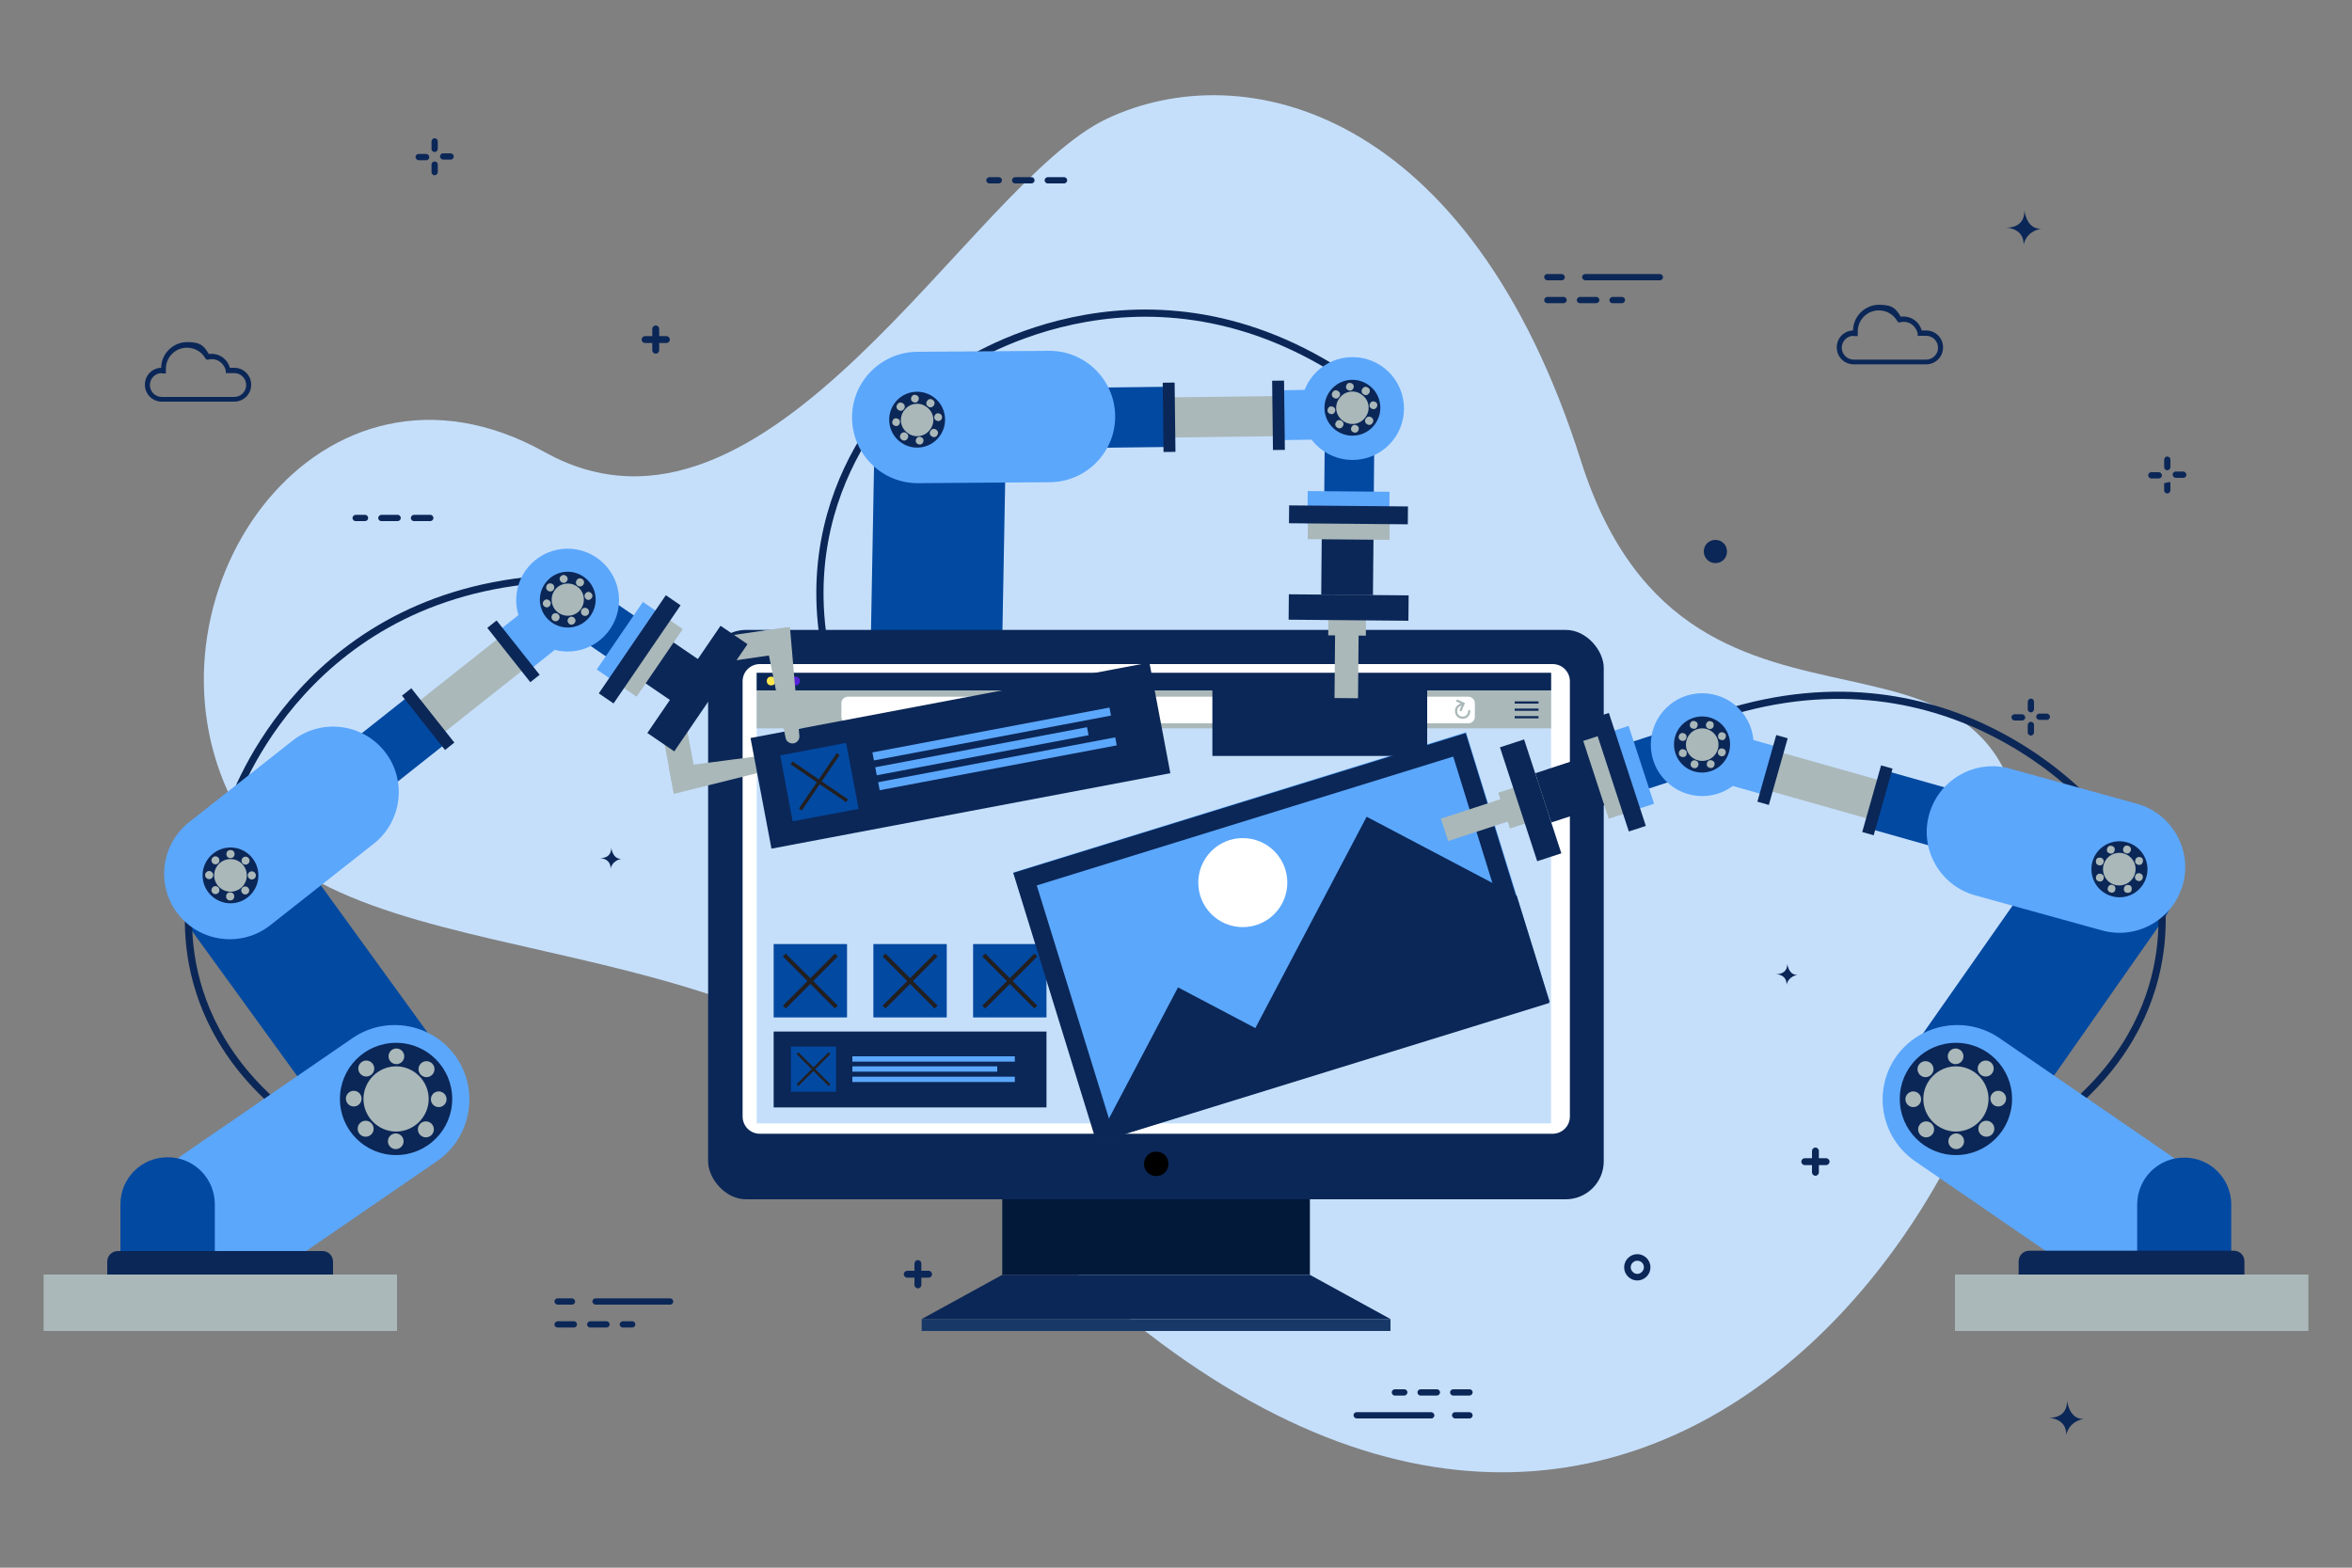 <svg id="eFvIkQps70m1" xmlns="http://www.w3.org/2000/svg" xmlns:xlink="http://www.w3.org/1999/xlink" viewBox="0 0 750 500" shape-rendering="geometricPrecision" text-rendering="geometricPrecision" project-id="8246669b172d481e900e8285a0b6ea32" export-id="e0c913d2d4bd4ac2bb210518114e062f" cached="false">
<rect x="0" y="0" width="750" height="500" fill="#808080" stroke="none"/>
<style><![CDATA[
#eFvIkQps70m63_tr {animation: eFvIkQps70m63_tr__tr 3000ms linear infinite normal forwards}@keyframes eFvIkQps70m63_tr__tr { 0% {transform: translate(349.827px,363.939px) rotate(0deg)} 50% {transform: translate(349.827px,363.939px) rotate(17.552deg)} 100% {transform: translate(349.827px,363.939px) rotate(0deg)}} #eFvIkQps70m74_tr {animation: eFvIkQps70m74_tr__tr 3000ms linear infinite normal forwards}@keyframes eFvIkQps70m74_tr__tr { 0% {transform: translate(541.616px,228.251px) rotate(0deg)} 50% {transform: translate(541.616px,228.251px) rotate(-28.14deg)} 100% {transform: translate(541.616px,228.251px) rotate(0deg)}} #eFvIkQps70m90_tr {animation: eFvIkQps70m90_tr__tr 3000ms linear infinite normal forwards}@keyframes eFvIkQps70m90_tr__tr { 0% {transform: translate(623.7px,350.5px) rotate(0deg)} 100% {transform: translate(623.7px,350.5px) rotate(360deg)}} #eFvIkQps70m109_tr {animation: eFvIkQps70m109_tr__tr 3000ms linear infinite normal forwards}@keyframes eFvIkQps70m109_tr__tr { 0% {transform: translate(675.843px,277.25px) rotate(0deg)} 100% {transform: translate(675.843px,277.25px) rotate(360deg)}} #eFvIkQps70m122_tr {animation: eFvIkQps70m122_tr__tr 3000ms linear infinite normal forwards}@keyframes eFvIkQps70m122_tr__tr { 0% {transform: translate(542.743px,237.45px) rotate(0deg)} 100% {transform: translate(542.743px,237.45px) rotate(360deg)}} #eFvIkQps70m144_tr {animation: eFvIkQps70m144_tr__tr 3000ms linear infinite normal forwards}@keyframes eFvIkQps70m144_tr__tr { 0% {transform: translate(126.3px,350.5px) rotate(0deg)} 100% {transform: translate(126.3px,350.5px) rotate(360deg)}} #eFvIkQps70m163_tr {animation: eFvIkQps70m163_tr__tr 3000ms linear infinite normal forwards}@keyframes eFvIkQps70m163_tr__tr { 0% {transform: translate(73.5px,279.2px) rotate(0deg)} 100% {transform: translate(73.5px,279.2px) rotate(360deg)}} #eFvIkQps70m208_tr {animation: eFvIkQps70m208_tr__tr 3000ms linear infinite normal forwards}@keyframes eFvIkQps70m208_tr__tr { 0% {transform: translate(181.05px,191.25px) rotate(0deg)} 100% {transform: translate(181.05px,191.25px) rotate(360deg)}} #eFvIkQps70m223 {animation: eFvIkQps70m223_c_o 3000ms linear infinite normal forwards}@keyframes eFvIkQps70m223_c_o { 0% {opacity: 0} 33.333% {opacity: 0} 66.667% {opacity: 1} 100% {opacity: 1}} #eFvIkQps70m227 {animation: eFvIkQps70m227_c_o 3000ms linear infinite normal forwards}@keyframes eFvIkQps70m227_c_o { 0% {opacity: 0} 33.333% {opacity: 1} 100% {opacity: 1}} #eFvIkQps70m232 {animation: eFvIkQps70m232_c_o 3000ms linear infinite normal forwards}@keyframes eFvIkQps70m232_c_o { 0% {opacity: 0} 66.667% {opacity: 0} 100% {opacity: 1}} #eFvIkQps70m258_tr {animation: eFvIkQps70m258_tr__tr 3000ms linear infinite normal forwards}@keyframes eFvIkQps70m258_tr__tr { 0% {transform: translate(292.45px,133.85px) rotate(0deg)} 100% {transform: translate(292.45px,133.85px) rotate(360deg)}} #eFvIkQps70m271_tr {animation: eFvIkQps70m271_tr__tr 3000ms linear infinite normal forwards}@keyframes eFvIkQps70m271_tr__tr { 0% {transform: translate(431.25px,130.05px) rotate(0deg)} 100% {transform: translate(431.25px,130.05px) rotate(360deg)}} #eFvIkQps70m289_ts {animation: eFvIkQps70m289_ts__ts 3000ms linear infinite normal forwards}@keyframes eFvIkQps70m289_ts__ts { 0% {transform: translate(547px,175.9px) scale(1,1)} 50% {transform: translate(547px,175.9px) scale(3,3)} 100% {transform: translate(547px,175.9px) scale(1,1)}} #eFvIkQps70m301_ts {animation: eFvIkQps70m301_ts__ts 3000ms linear infinite normal forwards}@keyframes eFvIkQps70m301_ts__ts { 0% {transform: translate(209.1px,108.3px) scale(1,1)} 50% {transform: translate(209.1px,108.3px) scale(2,2)} 100% {transform: translate(209.1px,108.3px) scale(1,1)}}
]]></style>
<defs><linearGradient id="eFvIkQps70m226-fill" x1="418.5" y1="230" x2="426.3" y2="230" spreadMethod="pad" gradientUnits="userSpaceOnUse" gradientTransform="translate(0 0)"><stop id="eFvIkQps70m226-fill-0" offset="0%" stop-color="#fff"/><stop id="eFvIkQps70m226-fill-1" offset="70%" stop-color="#efefef"/><stop id="eFvIkQps70m226-fill-2" offset="100%" stop-color="#ccc"/></linearGradient><linearGradient id="eFvIkQps70m230-fill" x1="391.3" y1="229.1" x2="407.9" y2="229.1" spreadMethod="pad" gradientUnits="userSpaceOnUse" gradientTransform="translate(0 0)"><stop id="eFvIkQps70m230-fill-0" offset="30%" stop-color="#e32c26"/><stop id="eFvIkQps70m230-fill-1" offset="100%" stop-color="#b92827"/></linearGradient><linearGradient id="eFvIkQps70m231-fill" x1="398.4" y1="224.9" x2="400.3" y2="231.8" spreadMethod="pad" gradientUnits="userSpaceOnUse" gradientTransform="translate(0 0)"><stop id="eFvIkQps70m231-fill-0" offset="0%" stop-color="#fff"/><stop id="eFvIkQps70m231-fill-1" offset="70%" stop-color="#efefef"/><stop id="eFvIkQps70m231-fill-2" offset="100%" stop-color="#ccc"/></linearGradient></defs><g><g><path d="M304.6,365.6c-67.2-78.7-202.9-49.1-232-113.3s29.8-147.8,101.1-108.1s135.5-85.6,179.2-106.3s115.7-3.2,151.2,109c35.6,112.2,145.1,28.6,141.6,139.2s-149.1,304.5-341.1,79.5v0Z" fill="#c5dffb"/><g><g><path d="M289.1,122.9c0,0-43.2,38.2-21.6,100.8" fill="none" stroke="#0b2757" stroke-width="2.3" stroke-miterlimit="10"/><path d="M277.6,208.8l1.4-75.9c.2-11.6,9.7-20.8,21.3-20.6v0c11.6.2,20.8,9.7,20.6,21.3l-1.4,75.9c-.2,11.6-9.7,20.8-21.3,20.6v0c-11.6-.2-20.8-9.7-20.6-21.3v0Z" fill="#0249a1"/></g><g><rect width="98.1" height="62.4" rx="0" ry="0" transform="translate(319.6 344.2)" fill="#03193a"/><polygon points="319.6,406.6 417.7,406.6 443.4,420.7 293.9,420.7 319.6,406.6" fill="#0b2757"/><rect width="149.5" height="3.8" rx="0" ry="0" transform="translate(293.9 420.7)" fill="#183968"/><g><rect width="285.6" height="181.6" rx="12.1" ry="12.1" transform="translate(225.8 200.9)" fill="#0b2757"/><path d="M500.6,217.3v138.8c0,3.1-2.5,5.5-5.5,5.5h-252.8c-3.1,0-5.5-2.5-5.5-5.5v-138.8c0-3.1,2.5-5.5,5.5-5.5h252.8c3.1,0,5.5,2.5,5.5,5.5v0Z" fill="#fff"/></g><path d="M364.8,371.2c0-2.2,1.7-3.9,3.9-3.9s3.9,1.7,3.9,3.9-1.7,3.9-3.9,3.9-3.9-1.7-3.9-3.9Z"/><g><rect width="253.3" height="143.7" rx="0" ry="0" transform="translate(241.3 214.6)" fill="#c5dffb"/><rect width="253.3" height="17.7" rx="0" ry="0" transform="translate(241.3 214.6)" fill="#aab8b9"/><g><g><rect width="7.6" height="0.7" rx="0" ry="0" transform="translate(483 223.7)" fill="#0b2757"/><rect width="7.6" height="0.7" rx="0" ry="0" transform="translate(483 226)" fill="#0b2757"/><rect width="7.6" height="0.7" rx="0" ry="0" transform="translate(483 228.4)" fill="#0b2757"/></g><g><path d="M270.4,222.2h197.8c1.1,0,2.1.9,2.1,2.1v4.3c0,1.1-.9,2.1-2.1,2.1h-197.8c-1.1,0-2.1-.9-2.1-2.1v-4.3c0-1.1.9-2.1,2.1-2.1v0Z" fill="#fff"/><g><path d="M468.5,226.8c0,1.2-.9,2.1-2.1,2.1s-2.1-.9-2.1-2.1.9-2.1,2.1-2.1" fill="none" stroke="#aab8b9" stroke-width="0.7" stroke-linecap="round" stroke-miterlimit="10"/><polyline points="464.7,223.5 466.7,224.4 465.8,226.5" fill="none" stroke="#aab8b9" stroke-width="0.7" stroke-linecap="round" stroke-miterlimit="10"/></g></g></g><rect width="253.3" height="5.6" rx="0" ry="0" transform="translate(241.3 214.6)" fill="#0b2757"/><g><circle r="1.4" transform="translate(245.9 217.2)" fill="#f9e64d"/><path d="M251.2,217.2c0,.8-.6,1.4-1.4,1.4s-1.4-.6-1.4-1.4.6-1.4,1.4-1.4s1.4.6,1.4,1.4Z" fill="#5ba7fc"/><path d="M255.1,217.2c0,.8-.6,1.4-1.4,1.4s-1.4-.6-1.4-1.4.6-1.4,1.4-1.4s1.4.6,1.4,1.4Z" fill="#561fd8"/></g></g></g><g><g><g><rect width="23.4" height="23.4" rx="0" ry="0" transform="translate(246.7 301.1)" fill="#0249a1"/><g><line x1="250.1" y1="321.2" x2="266.7" y2="304.6" fill="none" stroke="#231f20" stroke-width="1.3" stroke-miterlimit="10"/><line x1="250.1" y1="304.6" x2="266.7" y2="321.2" fill="none" stroke="#231f20" stroke-width="1.3" stroke-miterlimit="10"/></g></g><g><rect width="23.4" height="23.4" rx="0" ry="0" transform="translate(278.5 301.1)" fill="#0249a1"/><g><line x1="281.9" y1="321.2" x2="298.5" y2="304.6" fill="none" stroke="#231f20" stroke-width="1.3" stroke-miterlimit="10"/><line x1="281.9" y1="304.6" x2="298.5" y2="321.2" fill="none" stroke="#231f20" stroke-width="1.3" stroke-miterlimit="10"/></g></g><g><rect width="23.4" height="23.4" rx="0" ry="0" transform="translate(310.3 301.1)" fill="#0249a1"/><g><line x1="313.7" y1="321.2" x2="330.3" y2="304.6" fill="none" stroke="#231f20" stroke-width="1.3" stroke-miterlimit="10"/><line x1="313.7" y1="304.6" x2="330.3" y2="321.2" fill="none" stroke="#231f20" stroke-width="1.3" stroke-miterlimit="10"/></g></g></g><g><rect width="87" height="24.2" rx="0" ry="0" transform="translate(246.7 329)" fill="#0b2757"/><g><rect width="14.4" height="14.4" rx="0" ry="0" transform="translate(252.2 333.8)" fill="#0249a1"/><g><line x1="254.3" y1="346.1" x2="264.5" y2="335.9" fill="none" stroke="#231f20" stroke-width="0.8" stroke-miterlimit="10"/><line x1="254.3" y1="335.9" x2="264.5" y2="346.1" fill="none" stroke="#231f20" stroke-width="0.8" stroke-miterlimit="10"/></g></g><rect width="51.8" height="1.7" rx="0" ry="0" transform="translate(271.8 336.9)" fill="#5ba7fc"/><rect width="46.2" height="1.7" rx="0" ry="0" transform="translate(271.8 340.1)" fill="#5ba7fc"/><rect width="51.8" height="1.7" rx="0" ry="0" transform="translate(271.8 343.4)" fill="#5ba7fc"/></g></g><g><g id="eFvIkQps70m63_tr" transform="translate(349.827,363.939) rotate(0)"><g transform="translate(-349.827,-363.939)"><rect width="151.1" height="90.1" rx="0" ry="0" transform="matrix(.955-.296 0.296 0.955 323.184 278.245)" fill="#5ba7fc"/><circle r="14.2" transform="translate(396.3 281.5)" fill="#fff"/><g clip-path="url(#eFvIkQps70m71)"><g><g><rect width="64.8" height="64.8" rx="0" ry="0" transform="matrix(.466-.885 0.885 0.466 345.446 372.264)" fill="#0b2757"/><rect width="100.7" height="100.7" rx="0" ry="0" transform="matrix(.466-.885 0.885 0.466 388.865 349.613)" fill="#0b2757"/></g></g><clipPath id="eFvIkQps70m71"><rect width="151.1" height="90.1" rx="0" ry="0" transform="matrix(.955-.296 0.296 0.955 323.184 278.245)" fill="none"/></clipPath></g><path d="M463.4,241.3l23.1,74.6L353.7,357l-23.1-74.6l132.8-41.1m4-7.5L323.1,278.4l26.6,86.1L494,319.9l-26.6-86.1v0Z" fill="#0b2757"/></g></g><g id="eFvIkQps70m74_tr" transform="translate(541.616,228.251) rotate(0)"><g transform="translate(-541.616,-228.251)"><g><rect width="22.9" height="12" rx="0" ry="0" transform="matrix(.951-.311 0.311 0.951 477.75 252.834)" fill="#aab8b9"/><rect width="21.6" height="7.5" rx="0" ry="0" transform="matrix(.951-.311 0.311 0.951 459.462 261.111)" fill="#aab8b9"/><rect width="31.6" height="16.5" rx="0" ry="0" transform="matrix(.951-.311 0.311 0.951 489.555 246.624)" fill="#0b2757"/><rect width="8.1" height="38.2" rx="0" ry="0" transform="matrix(.951-.311 0.311 0.951 478.3 238.35)" fill="#0b2757"/></g><rect width="21.4" height="15.8" rx="0" ry="0" transform="matrix(.951-.311 0.311 0.951 518.073 237.384)" fill="#0249a1"/><rect width="21.4" height="15.8" rx="0" ry="0" transform="matrix(.951-.311 0.311 0.951 493.635 245.374)" fill="#0b2757"/><rect width="10.4" height="26.1" rx="0" ry="0" transform="matrix(.951-.311 0.311 0.951 509.437 234.756)" fill="#5ba7fc"/><rect width="10.4" height="26.1" rx="0" ry="0" transform="matrix(.951-.311 0.311 0.951 504.862 236.306)" fill="#aab8b9"/><rect width="5.7" height="37.9" rx="0" ry="0" transform="matrix(.951-.311 0.311 0.951 507.612 229.151)" fill="#0b2757"/></g></g><g><path d="M646.6,355l43.5-62.1c6.7-9.5,4.4-22.5-5.1-29.2v0c-9.5-6.7-22.5-4.4-29.2,5.1l-43.5,62.1c-6.7,9.5-4.4,22.5,5.1,29.2v0c9.5,6.7,22.5,4.4,29.2-5.1Z" fill="#0249a1"/><path d="M687.8,278.8c0,0,11.7,40.9-27.3,74.3" fill="none" stroke="#0b2757" stroke-width="2.3" stroke-miterlimit="10"/></g><g><path d="M610.6,370.3l54,37.1c10.8,7.4,25.6,4.7,33.1-6.1v0c7.4-10.8,4.7-25.6-6.1-33.1l-54-37.1c-10.8-7.4-25.6-4.7-33.1,6.1v0c-7.4,10.8-4.7,25.6,6.1,33.1Z" fill="#5ba7fc"/><g id="eFvIkQps70m90_tr" transform="translate(623.7,350.5) rotate(0)"><g transform="translate(-623.7,-350.5)"><path d="M623.7,368.4c9.9,0,17.9-8,17.9-17.9s-8-17.9-17.9-17.9-17.9,8-17.9,17.9s8,17.9,17.9,17.9Z" fill="#0b2757"/><path d="M623.7,360.9c5.7,0,10.4-4.7,10.4-10.4s-4.7-10.4-10.4-10.4-10.4,4.7-10.4,10.4s4.7,10.4,10.4,10.4Z" fill="#aab8b9"/><g><circle r="2.5" transform="translate(623.6 336.9)" fill="#aab8b9"/><path d="M615.8,342.8c1-1,1-2.6,0-3.6s-2.6-1-3.6,0-1,2.6,0,3.6s2.6,1,3.6,0Z" fill="#aab8b9"/><circle r="2.5" transform="translate(610.1 350.6)" fill="#aab8b9"/><path d="M616,358.4c-1-1-2.6-1-3.6,0s-1,2.6,0,3.6s2.6,1,3.6,0s1-2.6,0-3.6Z" fill="#aab8b9"/><circle r="2.5" transform="translate(623.8 364)" fill="#aab8b9"/><path d="M631.6,358.2c-1,1-1,2.6,0,3.6s2.6,1,3.6,0s1-2.6,0-3.6-2.6-1-3.6,0Z" fill="#aab8b9"/><circle r="2.5" transform="translate(637.2 350.4)" fill="#aab8b9"/><path d="M631.4,342.6c1,1,2.6,1,3.6,0s1-2.6,0-3.6-2.6-1-3.6,0-1,2.6,0,3.6Z" fill="#aab8b9"/></g></g></g></g><g><rect width="12.8" height="42.4" rx="0" ry="0" transform="matrix(.272-.962 0.962 0.272 562.817 251.836)" fill="#aab8b9"/><polygon points="551.2,250.3 563.6,253.8 567.9,238.5 555.5,235 551.2,250.3" fill="#5ba7fc"/><path d="M667.6,257.6c0,0-44.5-53.3-118.3-29.9" fill="none" stroke="#0b2757" stroke-width="2.3" stroke-miterlimit="10"/><rect width="19.2" height="63.5" rx="0" ry="0" transform="matrix(.272-.962 0.962 0.272 594.924 263.952)" fill="#0249a1"/><rect width="22.1" height="3.8" rx="0" ry="0" transform="matrix(.272-.962 0.962 0.272 593.822 265.369)" fill="#0b2757"/><path d="M629.6,285.5l40.5,11.2c11.1,3.2,22.7-3.3,25.9-14.4v0c3.2-11.1-3.3-22.7-14.4-25.9l-40.5-11.2c-11.1-3.2-22.7,3.3-25.9,14.4v0c-3.2,11.1,3.3,22.7,14.4,25.9v0Z" fill="#5ba7fc"/><g id="eFvIkQps70m109_tr" transform="translate(675.843,277.25) rotate(0)"><g transform="translate(-675.843,-277.25)"><path d="M679.3,285.5c4.5-1.9,6.7-7.1,4.8-11.7-1.9-4.5-7.1-6.7-11.7-4.8s-6.7,7.1-4.8,11.7c1.9,4.5,7.1,6.7,11.7,4.8Z" fill="#0b2757"/><path d="M677.8,282c2.6-1.1,3.9-4.1,2.8-6.8-1.1-2.6-4.1-3.9-6.8-2.8-2.6,1.1-3.9,4.1-2.8,6.8s4.1,3.9,6.8,2.8Z" fill="#aab8b9"/><g><path d="M673.6,272.2c.6-.3.9-1,.7-1.7-.3-.6-1-.9-1.7-.7-.6.3-.9,1-.7,1.7.3.6,1,.9,1.7.7Z" fill="#aab8b9"/><path d="M670.7,275.2c.3-.6,0-1.4-.7-1.6s-1.4,0-1.6.7s0,1.4.7,1.6c.6.3,1.4,0,1.6-.7Z" fill="#aab8b9"/><path d="M670.8,279.4c-.3-.6-1-.9-1.7-.7-.6.3-.9,1-.7,1.7.3.6,1,.9,1.7.7.6-.3.9-1,.7-1.7Z" fill="#aab8b9"/><path d="M673.8,282.3c-.6-.3-1.4,0-1.6.7-.3.6,0,1.4.7,1.6.6.3,1.4,0,1.6-.7s0-1.4-.7-1.6Z" fill="#aab8b9"/><path d="M678,282.3c-.6.3-.9,1-.7,1.7s1,.9,1.7.7.9-1,.7-1.7-1-.9-1.7-.7Z" fill="#aab8b9"/><path d="M680.9,279.3c-.3.6,0,1.4.7,1.6.6.3,1.4,0,1.6-.7.3-.6,0-1.4-.7-1.6-.6-.3-1.4,0-1.6.7Z" fill="#aab8b9"/><path d="M680.9,275.1c.3.6,1,.9,1.7.7.6-.3.9-1,.7-1.7s-1-.9-1.7-.7c-.6.3-.9,1-.7,1.7Z" fill="#aab8b9"/><path d="M677.8,272.1c.6.3,1.4,0,1.6-.7.3-.6,0-1.4-.7-1.6-.6-.3-1.4,0-1.6.7-.3.6,0,1.4.7,1.6Z" fill="#aab8b9"/></g></g></g><circle r="16.4" transform="translate(542.8 237.5)" fill="#5ba7fc"/><g id="eFvIkQps70m122_tr" transform="translate(542.743,237.45) rotate(0)"><g transform="translate(-542.743,-237.45)"><path d="M546.2,245.7c4.5-1.9,6.7-7.1,4.8-11.7s-7.1-6.7-11.7-4.8-6.7,7.1-4.8,11.7s7.1,6.7,11.7,4.8Z" fill="#0b2757"/><path d="M544.8,242.3c2.6-1.1,3.9-4.1,2.8-6.8-1.1-2.6-4.1-3.9-6.8-2.8-2.6,1.1-3.9,4.1-2.8,6.8c1.1,2.6,4.1,3.9,6.8,2.8Z" fill="#aab8b9"/><g><path d="M540.6,232.4c.6-.3.9-1,.7-1.7-.3-.6-1-.9-1.7-.7-.6.3-.9,1-.7,1.7.3.6,1,.9,1.7.7Z" fill="#aab8b9"/><path d="M537.7,235.5c.3-.6,0-1.4-.7-1.6-.6-.3-1.4,0-1.6.7-.3.6,0,1.4.7,1.6.6.3,1.4,0,1.6-.7Z" fill="#aab8b9"/><path d="M537.8,239.7c-.3-.6-1-.9-1.7-.7-.6.3-.9,1-.7,1.7.3.6,1,.9,1.7.7s.9-1,.7-1.7Z" fill="#aab8b9"/><path d="M540.8,242.6c-.6-.3-1.4,0-1.6.7-.3.6,0,1.4.7,1.6.6.3,1.4,0,1.6-.7.3-.6,0-1.4-.7-1.6Z" fill="#aab8b9"/><path d="M545,242.5c-.6.3-.9,1-.7,1.7.3.6,1,.9,1.7.7.6-.3.9-1,.7-1.7-.3-.6-1-.9-1.7-.7Z" fill="#aab8b9"/><path d="M547.9,239.5c-.3.6,0,1.4.7,1.6.6.3,1.4,0,1.6-.7.3-.6,0-1.4-.7-1.6-.6-.3-1.4,0-1.6.7Z" fill="#aab8b9"/><path d="M547.9,235.3c.3.6,1,.9,1.7.7.6-.3.9-1,.7-1.7-.3-.6-1-.9-1.7-.7-.6.3-.9,1-.7,1.7Z" fill="#aab8b9"/><path d="M544.8,232.4c.6.3,1.4,0,1.6-.7s0-1.4-.7-1.6c-.6-.3-1.4,0-1.6.7-.3.6,0,1.4.7,1.6Z" fill="#aab8b9"/></g></g></g><rect width="22.1" height="3.8" rx="0" ry="0" transform="matrix(.272-.962 0.962 0.272 560.39 255.693)" fill="#0b2757"/></g><path d="M711.6,407.3h-30.1v-23.1c0-8.3,6.7-15,15-15v0c8.3,0,15,6.7,15,15v23.1v0h.1Z" fill="#0249a1"/><path d="M715.7,410.4h-72v-8.1c0-1.9,1.5-3.4,3.4-3.4h65.2c1.9,0,3.4,1.5,3.4,3.4v8.1v0Z" fill="#0b2757"/><rect width="112.7" height="18" rx="0" ry="0" transform="translate(623.4 406.5)" fill="#aab8b9"/></g><g><g><path d="M103.9,355.8L59.4,294.4c-6.8-9.3-4.8-22.4,4.6-29.2v0c9.3-6.8,22.4-4.8,29.2,4.6l44.5,61.4c6.8,9.3,4.8,22.4-4.6,29.2v0c-9.3,6.8-22.4,4.8-29.2-4.6Z" fill="#0249a1"/><path d="M61.5,280.2c0,0-11,41.1,28.6,73.9" fill="none" stroke="#0b2757" stroke-width="2.3" stroke-miterlimit="10"/></g><g><path d="M139.4,370.3l-54,37.1c-10.8,7.4-25.6,4.7-33.1-6.1v0c-7.4-10.8-4.7-25.6,6.1-33.1l54-37.1c10.8-7.4,25.6-4.7,33.1,6.1v0c7.4,10.8,4.7,25.6-6.1,33.1Z" fill="#5ba7fc"/><g id="eFvIkQps70m144_tr" transform="translate(126.3,350.5) rotate(0)"><g transform="translate(-126.3,-350.5)"><path d="M126.3,368.4c-9.9,0-17.9-8-17.9-17.9s8-17.9,17.9-17.9s17.9,8,17.9,17.9-8,17.9-17.9,17.9Z" fill="#0b2757"/><path d="M126.3,360.9c-5.7,0-10.4-4.7-10.4-10.4s4.7-10.4,10.4-10.4s10.4,4.7,10.4,10.4-4.7,10.4-10.4,10.4Z" fill="#aab8b9"/><g><circle r="2.5" transform="translate(126.4 336.9)" fill="#aab8b9"/><path d="M134.2,342.8c-1-1-1-2.6,0-3.6s2.6-1,3.6,0s1,2.6,0,3.6-2.6,1-3.6,0Z" fill="#aab8b9"/><circle r="2.5" transform="translate(139.9 350.6)" fill="#aab8b9"/><path d="M134,358.4c1-1,2.6-1,3.6,0s1,2.6,0,3.6-2.6,1-3.6,0-1-2.6,0-3.6Z" fill="#aab8b9"/><circle r="2.5" transform="translate(126.2 364)" fill="#aab8b9"/><path d="M118.4,358.2c1,1,1,2.6,0,3.6s-2.6,1-3.6,0-1-2.6,0-3.6s2.6-1,3.6,0Z" fill="#aab8b9"/><circle r="2.5" transform="translate(112.8 350.4)" fill="#aab8b9"/><path d="M118.6,342.6c-1,1-2.6,1-3.6,0s-1-2.6,0-3.6s2.6-1,3.6,0s1,2.6,0,3.6Z" fill="#aab8b9"/></g></g></g></g><g><rect width="42.4" height="12.8" rx="0" ry="0" transform="matrix(.784-.621 0.621 0.784 127.165 228.73)" fill="#aab8b9"/><polygon points="178.1,206.3 168,214.4 158.1,201.9 168.2,193.9 178.1,206.3" fill="#5ba7fc"/><path d="M73.5,258c0,0,20.5-66.4,97.7-73.1" fill="none" stroke="#0b2757" stroke-width="2.3" stroke-miterlimit="10"/><rect width="63.5" height="19.2" rx="0" ry="0" transform="matrix(.784-.621 0.621 0.784 81.807 260.438)" fill="#0249a1"/><rect width="3.8" height="22.1" rx="0" ry="0" transform="matrix(.784-.621 0.621 0.784 128.182 221.874)" fill="#0b2757"/><path d="M119.3,269l-33,26c-9,7.2-22.2,5.7-29.4-3.3v0c-7.2-9-5.7-22.2,3.3-29.4l33-26c9-7.2,22.2-5.7,29.4,3.3v0c7.2,9,5.7,22.2-3.3,29.4v0Z" fill="#5ba7fc"/><g id="eFvIkQps70m163_tr" transform="translate(73.5,279.2) rotate(0)"><g transform="translate(-73.5,-279.2)"><path d="M73.5,288.1c-4.9,0-8.9-4-8.9-8.9s4-8.9,8.9-8.9s8.9,4,8.9,8.9-4,8.9-8.9,8.9Z" fill="#0b2757"/><path d="M73.5,284.4c-2.8,0-5.2-2.3-5.2-5.2s2.3-5.2,5.2-5.2s5.2,2.3,5.2,5.2-2.3,5.2-5.2,5.2Z" fill="#aab8b9"/><g><circle r="1.3" transform="translate(73.5 272.4)" fill="#aab8b9"/><path d="M77.4,275.4c-.5-.5-.5-1.3,0-1.8s1.3-.5,1.8,0s.5,1.3,0,1.8-1.3.5-1.8,0Z" fill="#aab8b9"/><path d="M79,279.2c0-.7.6-1.3,1.3-1.3s1.3.6,1.3,1.3-.6,1.3-1.3,1.3-1.3-.6-1.3-1.3Z" fill="#aab8b9"/><path d="M77.3,283.1c.5-.5,1.3-.5,1.8,0s.5,1.3,0,1.8-1.3.5-1.8,0-.5-1.3,0-1.8Z" fill="#aab8b9"/><circle r="1.3" transform="translate(73.4 285.9)" fill="#aab8b9"/><path d="M69.6,283c.5.5.5,1.3,0,1.8s-1.3.5-1.8,0-.5-1.3,0-1.8s1.3-.5,1.8,0Z" fill="#aab8b9"/><path d="M68,279.1c0,.7-.6,1.3-1.3,1.3s-1.3-.6-1.3-1.3.6-1.3,1.3-1.3s1.3.6,1.3,1.3Z" fill="#aab8b9"/><path d="M69.6,275.3c-.5.5-1.3.5-1.8,0s-.5-1.3,0-1.8s1.3-.5,1.8,0s.5,1.3,0,1.8Z" fill="#aab8b9"/></g></g></g><rect width="3.8" height="22.1" rx="0" ry="0" transform="matrix(.784-.621 0.621 0.784 155.381 200.251)" fill="#0b2757"/></g><g><path d="M53.5,369.1v0c8.3,0,15,6.7,15,15v23.1h-30.1v-23.1c0-8.3,6.7-15,15-15v0h.1Z" fill="#0249a1"/><path d="M37.6,399h65.2c1.9,0,3.4,1.5,3.4,3.4v8.1h-72v-8.1c0-1.9,1.5-3.4,3.4-3.4Z" fill="#0b2757"/><rect width="112.7" height="18" rx="0" ry="0" transform="translate(13.9 406.5)" fill="#aab8b9"/></g><g><g><g><rect width="7.9" height="19.6" rx="0" ry="0" transform="matrix(.983-.186 0.186 0.983 211.129 233.232)" fill="#aab8b9"/><path d="M214.9,253.3l-.4-2.1-.4-2.1-.4-2.1-.4-2.1l34.5-4.5c1.2-.2,2.3.6,2.5,1.8v0c.2,1.2-.5,2.3-1.7,2.6l-33.7,8.4v0v.1Z" fill="#aab8b9"/></g><g><rect width="129.4" height="35.9" rx="0" ry="0" transform="matrix(.983-.186 0.186 0.983 239.323 235.382)" fill="#0b2757"/><g><rect width="21.4" height="21.4" rx="0" ry="0" transform="matrix(.983-.186 0.186 0.983 248.78 240.92)" fill="#0249a1"/><g><line x1="255.2" y1="258.2" x2="267.3" y2="240.5" fill="none" stroke="#231f20" stroke-width="1.1" stroke-miterlimit="10"/><line x1="252.4" y1="243.3" x2="270.1" y2="255.4" fill="none" stroke="#231f20" stroke-width="1.1" stroke-miterlimit="10"/></g></g><rect width="76.9" height="2.6" rx="0" ry="0" transform="matrix(.983-.186 0.186 0.983 278.193 239.974)" fill="#5ba7fc"/><rect width="68.7" height="2.6" rx="0" ry="0" transform="matrix(.983-.186 0.186 0.983 279.099 244.711)" fill="#5ba7fc"/><rect width="76.9" height="2.6" rx="0" ry="0" transform="matrix(.983-.186 0.186 0.983 280.026 249.475)" fill="#5ba7fc"/></g></g><g><g><rect width="15.8" height="21.4" rx="0" ry="0" transform="matrix(.564-.826 0.826 0.564 178.092 199.024)" fill="#0249a1"/><rect width="15.8" height="21.4" rx="0" ry="0" transform="matrix(.564-.826 0.826 0.564 199.235 213.425)" fill="#0b2757"/><rect width="26.1" height="10.4" rx="0" ry="0" transform="matrix(.564-.826 0.826 0.564 190.283 213.537)" fill="#5ba7fc"/><rect width="26.1" height="10.4" rx="0" ry="0" transform="matrix(.564-.826 0.826 0.564 194.406 216.328)" fill="#aab8b9"/><rect width="37.9" height="5.7" rx="0" ry="0" transform="matrix(.564-.826 0.826 0.564 190.942 221.144)" fill="#0b2757"/><g><rect width="19.6" height="8.1" rx="0" ry="0" transform="matrix(.99-.143 0.143 0.99 231.851 202.808)" fill="#aab8b9"/><path d="M252,200l-2.1.3-2.1.3-2.1.3-2.1.3l6.9,34.1c.2,1.2,1.3,1.9,2.5,1.8v0c1.2-.2,2-1.2,1.9-2.4l-3-34.6h.1v-.1Z" fill="#aab8b9"/></g><rect width="41.4" height="10.4" rx="0" ry="0" transform="matrix(.564-.826 0.826 0.564 206.422 233.779)" fill="#0b2757"/></g><g><circle r="16.4" transform="translate(181 191.4)" fill="#5ba7fc"/><g id="eFvIkQps70m208_tr" transform="translate(181.05,191.25) rotate(0)"><g transform="translate(-181.05,-191.25)"><path d="M182.7,200c-4.8.9-9.5-2.3-10.4-7.1s2.3-9.5,7.1-10.4s9.5,2.3,10.4,7.1-2.3,9.5-7.1,10.4Z" fill="#0b2757"/><path d="M182,196.3c-2.8.5-5.5-1.3-6-4.1s1.3-5.5,4.1-6s5.5,1.3,6,4.1-1.3,5.5-4.1,6Z" fill="#aab8b9"/><g><path d="M180,185.9c-.7.1-1.3-.3-1.5-1s.3-1.3,1-1.5c.7-.1,1.3.3,1.5,1c.1.7-.3,1.3-1,1.5Z" fill="#aab8b9"/><path d="M184.2,186.8c-.6-.4-.7-1.2-.3-1.8s1.2-.7,1.8-.3.7,1.2.3,1.8-1.2.7-1.8.3Z" fill="#aab8b9"/><path d="M186.4,190.3c-.1-.7.3-1.3,1-1.5.7-.1,1.3.3,1.5,1c.1.7-.3,1.3-1,1.5s-1.3-.3-1.5-1Z" fill="#aab8b9"/><path d="M185.5,194.4c.4-.6,1.2-.7,1.8-.3s.7,1.2.3,1.8-1.2.7-1.8.3-.7-1.2-.3-1.8Z" fill="#aab8b9"/><path d="M182,196.7c.7-.1,1.3.3,1.5,1c.1.7-.3,1.3-1,1.5s-1.3-.3-1.5-1c-.1-.7.3-1.3,1-1.5Z" fill="#aab8b9"/><path d="M177.9,195.8c.6.4.7,1.2.3,1.8s-1.2.7-1.8.3-.7-1.2-.3-1.8s1.2-.7,1.8-.3Z" fill="#aab8b9"/><path d="M175.6,192.2c.1.7-.3,1.3-1,1.5-.7.1-1.3-.3-1.5-1-.1-.7.3-1.3,1-1.5.7-.1,1.3.3,1.5,1Z" fill="#aab8b9"/><path d="M176.5,188.1c-.4.6-1.2.7-1.8.3s-.7-1.2-.3-1.8s1.2-.7,1.8-.3.7,1.2.3,1.8Z" fill="#aab8b9"/></g></g></g></g></g></g></g><g><rect width="68.5" height="24.2" rx="0" ry="0" transform="translate(386.6 216.9)" fill="#0b2757"/><g><g id="eFvIkQps70m223" opacity="0"><path d="M413.9,220.6h14c.7,0,1.4.6,1.4,1.4v14c0,.7-.6,1.4-1.4,1.4h-14c-.7,0-1.4-.6-1.4-1.4v-14c0-.7.6-1.4,1.4-1.4Z" fill="#026399"/><path d="M413.9,220.6h14c.7,0,1.4.6,1.4,1.4v14c0,.7-.6,1.4-1.4,1.4h-14c-.7,0-1.4-.6-1.4-1.4v-14c0-.7.6-1.4,1.4-1.4Z" fill="#0249a1"/><path d="M420.7,237.1v-6.2h-2.2v-3.1h2.1v-1.8c0-.7.2-3.1,2.8-3.1h2.8v2.7h-.6c-.8,0-1.4,0-1.6.2-.2,0-.2.3-.2.7v1.4h2.5l-.5,3h-1.9v6.2h-3.2v0Z" fill="url(#eFvIkQps70m226-fill)"/></g><g id="eFvIkQps70m227" opacity="0"><g><path d="M392.6,220.7h14c.7,0,1.4.6,1.4,1.4v14c0,.7-.6,1.4-1.4,1.4h-14c-.7,0-1.4-.6-1.4-1.4v-14c0-.7.6-1.4,1.4-1.4Z" fill="#026399"/><path d="M392.6,220.7h14c.7,0,1.4.6,1.4,1.4v14c0,.7-.6,1.4-1.4,1.4h-14c-.7,0-1.4-.6-1.4-1.4v-14c0-.7.6-1.4,1.4-1.4Z" fill="url(#eFvIkQps70m230-fill)"/></g><polygon points="396.1,224.9 396.1,233.3 404.2,229.1 396.1,224.9" fill="url(#eFvIkQps70m231-fill)"/></g><g id="eFvIkQps70m232" opacity="0"><g><path d="M435.5,220.8h13.5c.8,0,1.5.7,1.5,1.5v13.5c0,.8-.7,1.5-1.5,1.5h-13.5c-.8,0-1.5-.7-1.5-1.5v-13.5c0-.8.7-1.5,1.5-1.5Z" fill="#4a893d"/><path d="M435.5,220.8h13.5c.8,0,1.5.7,1.5,1.5v13.5c0,.8-.7,1.5-1.5,1.5h-13.5c-.8,0-1.5-.7-1.5-1.5v-13.5c0-.8.7-1.5,1.5-1.5Z" fill="#f9e64d"/></g><g><path d="M437.7,223.9v1.6c4.8,0,8.8,3.9,8.8,8.8h1.6c0-5.7-4.6-10.3-10.3-10.3h-.1v-.1Z" fill="#fff"/><path d="M437.7,228.3v1.6c2.4,0,4.4,2,4.4,4.4h1.6c0-3.3-2.7-6-6-6Z" fill="#fff"/><path d="M439.9,233.2c0-.6-.5-1.1-1.1-1.1s-1.1.5-1.1,1.1.5,1.1,1.1,1.1s1.1-.5,1.1-1.1Z" fill="#fff"/></g></g></g></g><g><g><rect width="22.9" height="12" rx="0" ry="0" transform="matrix(.009-1 1 0.009 423.543 202.633)" fill="#aab8b9"/><rect width="21.6" height="7.5" rx="0" ry="0" transform="matrix(.009-1 1 0.009 425.545 222.632)" fill="#aab8b9"/><rect width="31.6" height="16.5" rx="0" ry="0" transform="matrix(.009-1 1 0.009 421.306 189.662)" fill="#0b2757"/><rect width="8.1" height="38.2" rx="0" ry="0" transform="matrix(.009-1 1 0.009 410.911 197.641)" fill="#0b2757"/></g><rect width="21.4" height="15.8" rx="0" ry="0" transform="matrix(.009-1 1 0.009 422.256 159.648)" fill="#0249a1"/><rect width="21.4" height="15.8" rx="0" ry="0" transform="matrix(.009-1 1 0.009 421.852 185.272)" fill="#0b2757"/><rect width="10.4" height="26.1" rx="0" ry="0" transform="matrix(.009-1 1 0.009 416.902 167.015)" fill="#5ba7fc"/><rect width="10.4" height="26.1" rx="0" ry="0" transform="matrix(.009-1 1 0.009 417.002 171.958)" fill="#aab8b9"/><rect width="5.7" height="37.9" rx="0" ry="0" transform="matrix(.009-1 1 0.009 411.023 166.884)" fill="#0b2757"/></g><g><rect width="42.4" height="12.8" rx="0" ry="0" transform="matrix(1-.012 0.012 1 365.919 126.819)" fill="#aab8b9"/><polygon points="419.8,140.2 406.9,140.4 406.7,124.5 419.6,124.3 419.8,140.2" fill="#5ba7fc"/><path d="M305.5,117.1c0,0,56.8-40,122,1.9" fill="none" stroke="#0b2757" stroke-width="2.3" stroke-miterlimit="10"/><rect width="63.5" height="19.2" rx="0" ry="0" transform="matrix(1-.012 0.012 1 310.688 124.094)" fill="#0249a1"/><rect width="3.8" height="22.1" rx="0" ry="0" transform="matrix(1-.012 0.012 1 370.763 122.06)" fill="#0b2757"/><path d="M335,153.8l-42,.3c-11.6.2-21.1-9.1-21.3-20.6v0c-.2-11.6,9.1-21.1,20.6-21.3l42-.3c11.6-.2,21.1,9.1,21.3,20.6v0c.2,11.6-9.1,21.1-20.6,21.3Z" fill="#5ba7fc"/><g id="eFvIkQps70m258_tr" transform="translate(292.45,133.85) rotate(0)"><g transform="translate(-292.45,-133.85)"><path d="M287,140.9c-3.9-3-4.6-8.6-1.6-12.5s8.6-4.6,12.5-1.6s4.6,8.6,1.6,12.5-8.6,4.6-12.5,1.6Z" fill="#0b2757"/><path d="M289.3,138c-2.3-1.7-2.7-5-.9-7.2c1.7-2.3,5-2.7,7.2-.9c2.3,1.7,2.7,5,.9,7.2-1.7,2.3-5,2.7-7.2.9Z" fill="#aab8b9"/><g><path d="M295.9,129.6c-.6-.4-.7-1.2-.2-1.8.4-.6,1.2-.7,1.8-.2.6.4.7,1.2.2,1.8-.4.6-1.2.7-1.8.2Z" fill="#aab8b9"/><path d="M297.9,133.2c0-.7.4-1.3,1.1-1.4.7,0,1.3.4,1.4,1.1s-.4,1.3-1.1,1.4c-.7,0-1.3-.4-1.4-1.1Z" fill="#aab8b9"/><path d="M296.8,137.3c.4-.6,1.2-.7,1.8-.2.6.4.7,1.2.2,1.8-.4.6-1.2.7-1.8.2-.6-.4-.7-1.2-.2-1.8Z" fill="#aab8b9"/><path d="M293.1,139.3c.7,0,1.3.4,1.4,1.1c0,.7-.4,1.3-1.1,1.4-.7,0-1.3-.4-1.4-1.1c0-.7.4-1.3,1.1-1.4Z" fill="#aab8b9"/><path d="M289.1,138.2c.6.4.7,1.2.2,1.8-.4.6-1.2.7-1.8.2-.6-.4-.7-1.2-.2-1.8.4-.6,1.2-.7,1.8-.2Z" fill="#aab8b9"/><path d="M287,134.5c0,.7-.4,1.3-1.1,1.4-.7,0-1.3-.4-1.4-1.1c0-.7.4-1.3,1.1-1.4.7,0,1.3.4,1.4,1.1Z" fill="#aab8b9"/><path d="M288.2,130.5c-.4.6-1.2.7-1.8.2-.6-.4-.7-1.2-.2-1.8.4-.6,1.2-.7,1.8-.2.6.4.7,1.2.2,1.8Z" fill="#aab8b9"/><path d="M291.9,128.4c-.7,0-1.3-.4-1.4-1.1c0-.7.4-1.3,1.1-1.4.7,0,1.3.4,1.4,1.1c0,.7-.4,1.3-1.1,1.4Z" fill="#aab8b9"/></g></g></g><circle r="16.4" transform="translate(431.3 130.3)" fill="#5ba7fc"/><g id="eFvIkQps70m271_tr" transform="translate(431.25,130.05) rotate(0)"><g transform="translate(-431.25,-130.05)"><path d="M425.8,137.1c-3.9-3-4.6-8.6-1.6-12.5s8.6-4.6,12.5-1.6s4.6,8.6,1.6,12.5-8.6,4.6-12.5,1.6v0Z" fill="#0b2757"/><path d="M428.1,134.1c-2.3-1.7-2.7-5-.9-7.2c1.7-2.3,5-2.7,7.2-.9c2.3,1.7,2.7,5,.9,7.2-1.7,2.3-5,2.7-7.2.9Z" fill="#aab8b9"/><g><path d="M434.7,125.7c-.6-.4-.7-1.2-.2-1.8.4-.6,1.2-.7,1.8-.2.6.4.7,1.2.2,1.8-.4.6-1.2.7-1.8.2Z" fill="#aab8b9"/><path d="M436.7,129.4c0-.7.4-1.3,1.1-1.4.7,0,1.3.4,1.4,1.1c0,.7-.4,1.3-1.1,1.4-.7,0-1.3-.4-1.4-1.1Z" fill="#aab8b9"/><path d="M435.6,133.4c.4-.6,1.2-.7,1.8-.2.6.4.7,1.2.2,1.8-.4.6-1.2.7-1.8.2-.6-.4-.7-1.2-.2-1.8Z" fill="#aab8b9"/><path d="M431.9,135.5c.7,0,1.3.4,1.4,1.1c0,.7-.4,1.3-1.1,1.4-.7,0-1.3-.4-1.4-1.1c0-.7.4-1.3,1.1-1.4Z" fill="#aab8b9"/><path d="M427.9,134.3c.6.4.7,1.2.2,1.8-.4.6-1.2.7-1.8.2-.6-.4-.7-1.2-.2-1.8.4-.6,1.2-.7,1.8-.2Z" fill="#aab8b9"/><path d="M425.8,130.7c0,.7-.4,1.3-1.1,1.4-.7,0-1.3-.4-1.4-1.1c0-.7.4-1.3,1.1-1.4.7,0,1.3.4,1.4,1.1Z" fill="#aab8b9"/><path d="M427,126.6c-.4.6-1.2.7-1.8.2-.6-.4-.7-1.2-.2-1.8.4-.6,1.2-.7,1.8-.2.6.4.7,1.2.2,1.8Z" fill="#aab8b9"/><path d="M430.6,124.6c-.7,0-1.3-.4-1.4-1.1c0-.7.4-1.3,1.1-1.4.7,0,1.3.4,1.4,1.1c0,.7-.4,1.3-1.1,1.4Z" fill="#aab8b9"/></g></g></g><rect width="3.8" height="22.1" rx="0" ry="0" transform="matrix(1-.012 0.012 1 405.653 121.433)" fill="#0b2757"/></g></g><g><path d="M138.2,165.2c0,.6-.5,1-1,1h-5.2c-.6,0-1-.5-1-1s.5-1,1-1h5.2c.6,0,1,.5,1,1Zm-10.4,0c0,.6-.5,1-1,1h-5.2c-.6,0-1-.5-1-1s.5-1,1-1h5.2c.6,0,1,.5,1,1Zm-10.4,0c0,.6-.5,1-1,1h-3c-.6,0-1-.5-1-1s.5-1,1-1h3c.6,0,1,.5,1,1Z" fill="#0b2757"/><path d="M529.3,87.4h-23.8c-.6,0-1,.5-1,1s.5,1,1,1h23.8c.6,0,1-.5,1-1s-.5-1-1-1Z" fill="#0b2757"/><path d="M498,87.4h-4.6c-.6,0-1,.5-1,1s.5,1,1,1h4.6c.6,0,1-.5,1-1s-.5-1-1-1Z" fill="#0b2757"/><path d="M518.2,95.7c0,.6-.5,1-1,1h-3c-.6,0-1-.5-1-1s.5-1,1-1h3c.6,0,1,.5,1,1Zm-8.2,0c0,.6-.5,1-1,1h-5.2c-.6,0-1-.5-1-1s.5-1,1-1h5.2c.6,0,1,.5,1,1Zm-10.4,0c0,.6-.5,1-1,1h-5.2c-.6,0-1-.5-1-1s.5-1,1-1h5.2c.6,0,1,.5,1,1Z" fill="#0b2757"/><g id="eFvIkQps70m289_ts" transform="translate(547,175.9) scale(1,1)"><path d="M543.3,175.9c0,2,1.6,3.7,3.7,3.7s3.7-1.6,3.7-3.7-1.6-3.7-3.7-3.7-3.7,1.6-3.7,3.7Z" transform="translate(-547,-175.9)" fill="#0b2757"/></g><g><path d="M213.7,414.1h-23.8c-.6,0-1,.5-1,1s.5,1,1,1h23.8c.6,0,1-.5,1-1s-.5-1-1-1Z" fill="#0b2757"/><path d="M182.4,414.1h-4.6c-.6,0-1,.5-1,1s.5,1,1,1h4.6c.6,0,1-.5,1-1s-.5-1-1-1Z" fill="#0b2757"/><path d="M202.6,422.4c0,.6-.5,1-1,1h-3c-.6,0-1-.5-1-1s.5-1,1-1h3c.6,0,1,.5,1,1Zm-8.2,0c0,.6-.5,1-1,1h-5.2c-.6,0-1-.5-1-1s.5-1,1-1h5.2c.6,0,1,.5,1,1Zm-10.4,0c0,.6-.5,1-1,1h-5.2c-.6,0-1-.5-1-1s.5-1,1-1h5.2c.6,0,1,.5,1,1Z" fill="#0b2757"/></g><path d="M690.1,154.103c0,0,0-.603,0-.103v2.4c0,.6.5,1,1,1s1-.5,1-1v-2.4c0-.6-1.5.103-2,.103Z" fill="#0b2757"/><path d="M688.4,150.6h-2.4c-.6,0-1,.5-1,1s.5,1,1,1h2.4c.6,0,1-.5,1-1s-.5-1-1-1Z" fill="#0b2757"/><path d="M691.1,145.6c-.6,0-1,.5-1,1v2.4c0,.6.5,1,1,1s1-.5,1-1v-2.4c0-.6-.5-1-1-1Z" fill="#0b2757"/><path d="M696.2,150.4h-2.4c-.6,0-1,.5-1,1s.5,1,1,1h2.4c.6,0,1-.5,1-1s-.5-1-1-1Z" fill="#0b2757"/><path d="M645.5,66.9c0,0,.8,5.8-5.9,5.7c0,0,5.8,0,5.7,5.5c0,0,.5-4.3,5.8-5.2c0,0-4.5,1-5.6-5.9v0-.1Z" fill="#0b2757"/><path d="M194.9,270.2c0,0,.5,3.5-3.6,3.5c0,0,3.5,0,3.4,3.4c0,0,.3-2.6,3.6-3.2c0,0-2.7.6-3.4-3.6v0-.1Z" fill="#0b2757"/><path d="M614.2,116.2h-23.1c-3,0-5.4-2.4-5.4-5.4s2.3-5.3,5.2-5.4c0-4.5,3.8-8.2,8.3-8.2s5.4,1.4,6.9,3.8c3.1-.4,5.9,1.5,6.7,4.4h1.4c3,0,5.4,2.4,5.4,5.4s-2.4,5.4-5.4,5.4v0Zm-23.1-9.1c-2.1,0-3.8,1.7-3.8,3.8s1.7,3.8,3.8,3.8h23.1c2.1,0,3.8-1.7,3.8-3.8s-1.7-3.8-3.8-3.8h-2.7v-.7c-.5-2.5-2.9-4.3-5.6-3.6h-.6c0,0-.3-.4-.3-.4-1.2-2.1-3.4-3.4-5.9-3.4-3.7,0-6.7,3-6.7,6.7s0,.4,0,.6v.9h-1.4.1v-.1Z" fill="#0b2757"/><g id="eFvIkQps70m301_ts" transform="translate(209.1,108.3) scale(1,1)"><path d="M212.5,107.2h-2.3v-2.3c0-.6-.5-1.1-1.1-1.1s-1.1.5-1.1,1.1v2.3h-2.3c-.6,0-1.1.5-1.1,1.1s.5,1.1,1.1,1.1h2.3v2.3c0,.6.5,1.1,1.1,1.1s1.1-.5,1.1-1.1v-2.3h2.3c.6,0,1.1-.5,1.1-1.1s-.5-1.1-1.1-1.1Z" transform="translate(-209.1,-108.3)" fill="#0b2757"/></g><path d="M526.3,404.2c0,2.3-1.9,4.2-4.2,4.2s-4.2-1.9-4.2-4.2s1.9-4.2,4.2-4.2s4.2,1.9,4.2,4.2Zm-2.1,0c0-1.2-.9-2.1-2.1-2.1s-2.1,1-2.1,2.1s1,2.1,2.1,2.1s2.1-1,2.1-2.1Z" fill="#0b2757"/><g><path d="M138.6,51.5c-.6,0-1,.5-1,1v2.4c0,.6.5,1,1,1s1-.5,1-1v-2.4c0-.6-.5-1-1-1Z" fill="#0b2757"/><path d="M135.9,49.1h-2.4c-.6,0-1,.5-1,1s.5,1,1,1h2.4c.6,0,1-.5,1-1s-.5-1-1-1Z" fill="#0b2757"/><path d="M138.6,44.1c-.6,0-1,.5-1,1v2.4c0,.6.5,1,1,1s1-.5,1-1v-2.4c0-.6-.5-1-1-1Z" fill="#0b2757"/><path d="M143.7,48.9h-2.4c-.6,0-1,.5-1,1s.5,1,1,1h2.4c.6,0,1-.5,1-1s-.5-1-1-1Z" fill="#0b2757"/></g><path d="M647.6,227.2c.6,0,1-.5,1-1v-2.4c0-.6-.5-1-1-1s-1,.5-1,1v2.4c0,.6.5,1,1,1Z" fill="#0b2757"/><path d="M650.3,229.6h2.4c.6,0,1-.5,1-1s-.5-1-1-1h-2.4c-.6,0-1,.5-1,1s.5,1,1,1Z" fill="#0b2757"/><path d="M647.6,234.6c.6,0,1-.5,1-1v-2.4c0-.6-.5-1-1-1s-1,.5-1,1v2.4c0,.6.5,1,1,1Z" fill="#0b2757"/><path d="M642.4,229.8h2.4c.6,0,1-.5,1-1s-.5-1-1-1h-2.4c-.6,0-1,.5-1,1s.5,1,1,1Z" fill="#0b2757"/><path d="M659.1,446.5c0,0,.8,5.8-5.9,5.7c0,0,5.8,0,5.7,5.5c0,0,.5-4.3,5.8-5.2c0,0-4.5,1-5.6-5.9v0-.1Z" fill="#0b2757"/><path d="M569.9,307.2c0,0,.5,3.5-3.6,3.5c0,0,3.5,0,3.4,3.4c0,0,.3-2.6,3.6-3.2c0,0-2.7.6-3.4-3.6v0-.1Z" fill="#0b2757"/><path d="M74.7,128.1h-23.1c-3,0-5.4-2.4-5.4-5.4s2.3-5.3,5.2-5.4c0-4.5,3.8-8.2,8.3-8.2s5.4,1.4,6.9,3.8c3.1-.4,5.9,1.5,6.7,4.4h1.4c3,0,5.4,2.4,5.4,5.4s-2.4,5.4-5.4,5.4ZM51.6,119c-2.1,0-3.8,1.7-3.8,3.8s1.7,3.8,3.8,3.8h23.1c2.1,0,3.8-1.7,3.8-3.8s-1.7-3.8-3.8-3.8h-2.7v-.7c-.5-2.5-2.9-4.3-5.6-3.6h-.6c0,0-.3-.4-.3-.4-1.2-2.1-3.4-3.4-5.9-3.4-3.7,0-6.7,3-6.7,6.7s0,.4,0,.6v.9h-1.4.1v-.1Z" fill="#0b2757"/><path d="M340.3,57.5c0,.6-.5,1-1,1h-5.2c-.6,0-1-.5-1-1s.5-1,1-1h5.2c.6,0,1,.5,1,1Zm-10.4,0c0,.6-.5,1-1,1h-5.2c-.6,0-1-.5-1-1s.5-1,1-1h5.2c.6,0,1,.5,1,1Zm-10.4,0c0,.6-.5,1-1,1h-3c-.6,0-1-.5-1-1s.5-1,1-1h3c.6,0,1,.5,1,1Z" fill="#0b2757"/><path d="M432.6,452.4h23.8c.6,0,1-.5,1-1s-.5-1-1-1h-23.8c-.6,0-1,.5-1,1s.5,1,1,1Z" fill="#0b2757"/><path d="M464,452.4h4.6c.6,0,1-.5,1-1s-.5-1-1-1h-4.6c-.6,0-1,.5-1,1s.5,1,1,1Z" fill="#0b2757"/><path d="M443.8,444.1c0-.6.5-1,1-1h3c.6,0,1,.5,1,1s-.5,1-1,1h-3c-.6,0-1-.5-1-1Zm8.2,0c0-.6.5-1,1-1h5.2c.6,0,1,.5,1,1s-.5,1-1,1h-5.2c-.6,0-1-.5-1-1Zm10.4,0c0-.6.5-1,1-1h5.2c.6,0,1,.5,1,1s-.5,1-1,1h-5.2c-.6,0-1-.5-1-1Z" fill="#0b2757"/><path d="M296.1,405.3h-2.3v-2.3c0-.6-.5-1.1-1.1-1.1s-1.1.5-1.1,1.1v2.3h-2.3c-.6,0-1.1.5-1.1,1.1s.5,1.1,1.1,1.1h2.3v2.3c0,.6.5,1.1,1.1,1.1s1.1-.5,1.1-1.1v-2.3h2.3c.6,0,1.1-.5,1.1-1.1s-.5-1.1-1.1-1.1Z" fill="#0b2757"/><path d="M582.3,369.4h-2.3v-2.3c0-.6-.5-1.1-1.1-1.1s-1.1.5-1.1,1.1v2.3h-2.3c-.6,0-1.1.5-1.1,1.1s.5,1.1,1.1,1.1h2.3v2.3c0,.6.5,1.1,1.1,1.1s1.1-.5,1.1-1.1v-2.3h2.3c.6,0,1.1-.5,1.1-1.1s-.5-1.1-1.1-1.1Z" fill="#0b2757"/></g></g></g></svg>
